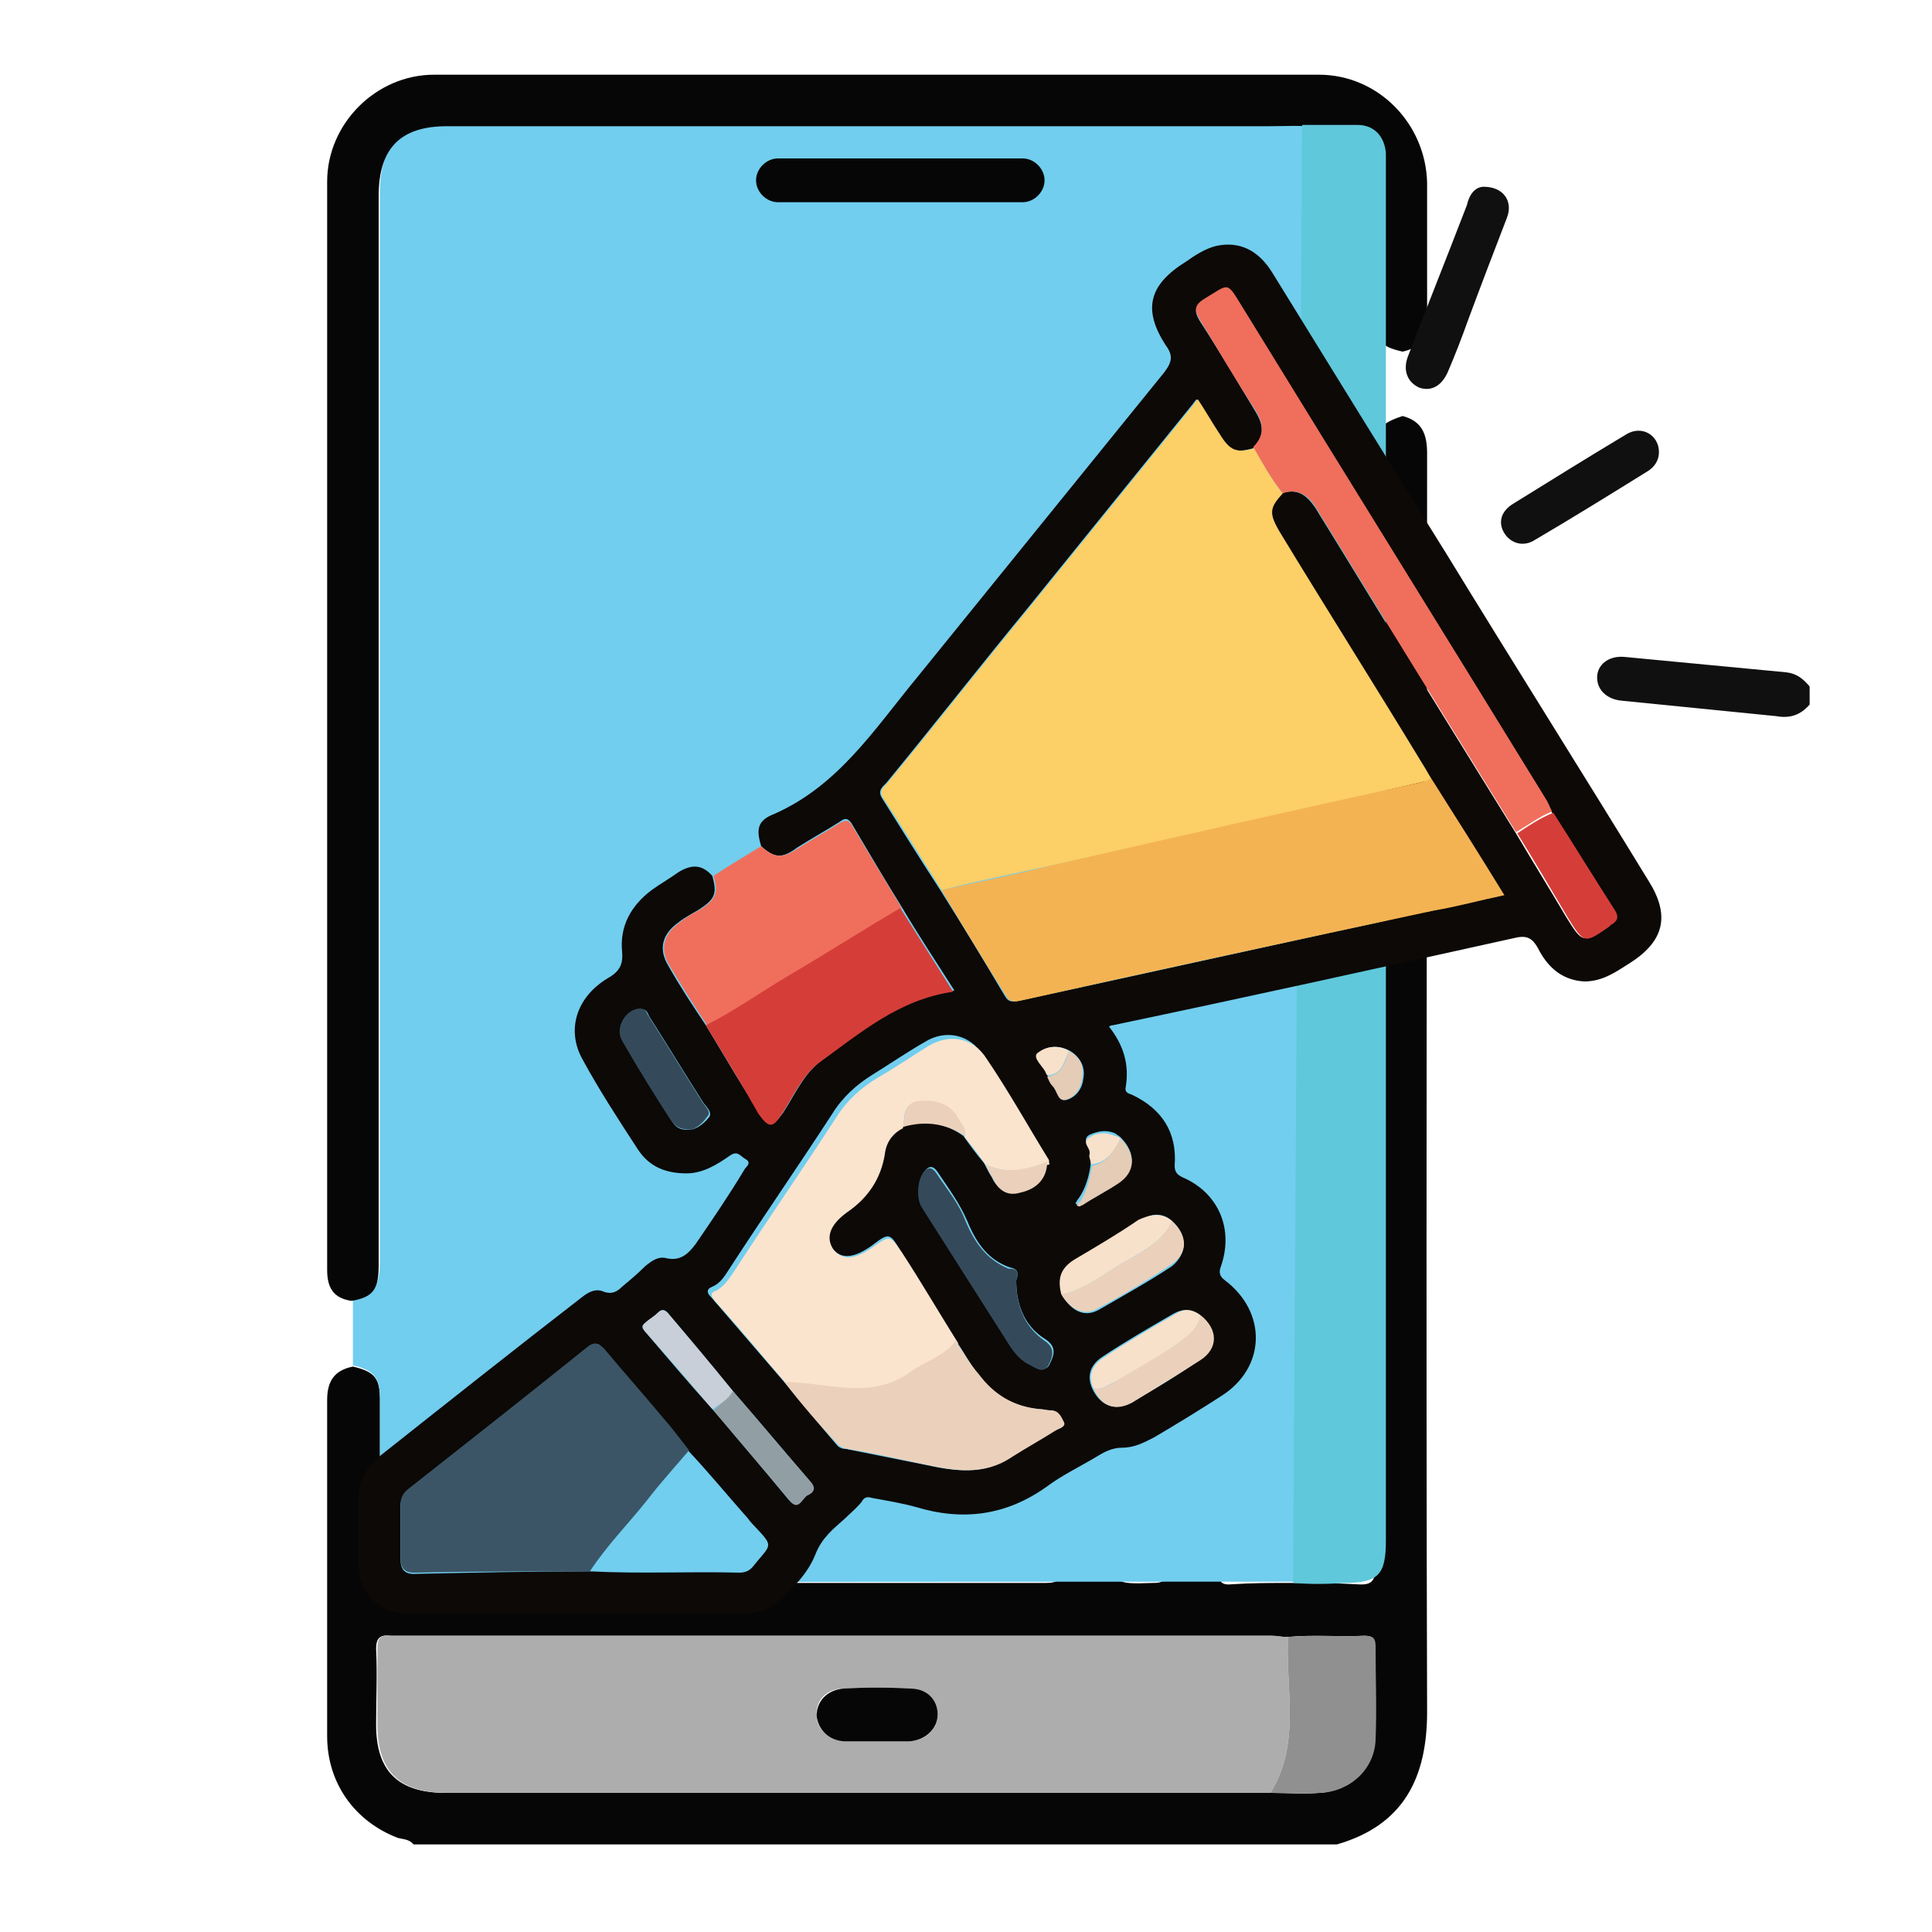 <?xml version="1.0" encoding="utf-8"?>
<!-- Generator: Adobe Illustrator 24.2.1, SVG Export Plug-In . SVG Version: 6.00 Build 0)  -->
<svg version="1.1" id="Layer_1" xmlns="http://www.w3.org/2000/svg" xmlns:xlink="http://www.w3.org/1999/xlink" x="0px" y="0px"
	 viewBox="0 0 150 150" style="enable-background:new 0 0 150 150;" xml:space="preserve">
<style type="text/css">
	.st0{fill:#8AC657;}
	.st1{fill:#E03662;}
	.st2{fill:#FEBB21;}
	.st3{fill:#FFDE9A;}
	.st4{fill:#FFD06D;}
	.st5{fill:#E8EFED;}
	.st6{fill:#F05371;}
	.st7{fill:#FFD170;}
	.st8{fill:#7FC465;}
	.st9{fill:#68BE65;}
	.st10{fill:#162034;}
	.st11{fill:#4E5D75;}
	.st12{fill:#FEFDFD;}
	.st13{fill:#F15E5B;}
	.st14{fill:#55637B;}
	.st15{fill:#050505;}
	.st16{fill:#EDF3FA;}
	.st17{fill:#EBF1F9;}
	.st18{fill:#B8E3F8;}
	.st19{fill:#F4DD86;}
	.st20{fill:#BAC0C9;}
	.st21{fill:#DC626E;}
	.st22{fill:#DE636E;}
	.st23{fill:#F5DE87;}
	.st24{fill:#9AC8EA;}
	.st25{fill:#DB4B55;}
	.st26{fill:#D84A54;}
	.st27{fill:#DABF6F;}
	.st28{fill:#E3C673;}
	.st29{fill:#070607;}
	.st30{fill:#71CEEE;}
	.st31{fill:#ADADAD;}
	.st32{fill:#909090;}
	.st33{fill:#020405;}
	.st34{fill:#91D6F5;}
	.st35{fill:#FBDBCD;}
	.st36{fill:#070708;}
	.st37{fill:#FACBBF;}
	.st38{fill:#7ACCF0;}
	.st39{fill:#06070A;}
	.st40{fill:#4B80AA;}
	.st41{fill:#417093;}
	.st42{fill:#B5DA9E;}
	.st43{fill:#95CB9F;}
	.st44{fill:#DE75A5;}
	.st45{fill:#D8568E;}
	.st46{fill:#B0D399;}
	.st47{fill:#050504;}
	.st48{fill:#7BD0E2;}
	.st49{fill:#FDD324;}
	.st50{fill:#5FC8DA;}
	.st51{fill:#E7BD20;}
	.st52{fill:#F37859;}
	.st53{fill:#EF532C;}
	.st54{fill:#CB3027;}
	.st55{fill:#EE3955;}
	.st56{fill:#3F6CB4;}
	.st57{fill:#4C7EC0;}
	.st58{fill:#050A07;}
	.st59{fill:#0A0901;}
	.st60{fill:#100E02;}
	.st61{fill:#FCDC55;}
	.st62{fill:#111010;}
	.st63{fill:#0C0907;}
	.st64{fill:#EF6F5C;}
	.st65{fill:#FCCF67;}
	.st66{fill:#F4B353;}
	.st67{fill:#FBE4CE;}
	.st68{fill:#3B5566;}
	.st69{fill:#D53E38;}
	.st70{fill:#EBD1BB;}
	.st71{fill:#344A5B;}
	.st72{fill:#919FA4;}
	.st73{fill:#F8E1CB;}
	.st74{fill:#C8CFD9;}
	.st75{fill:#E5CCB6;}
</style>
<g>
	<path class="st29" d="M108.9,32.3c1.5,0.4,1.9,1.4,1.9,2.9c0,32.6-0.1,65.1,0,97.7c0,5.1-1.8,8.8-7,10.3c-23.9,0-47.8,0-71.7,0
		c-0.3-0.4-0.8-0.4-1.2-0.5c-3.4-1.3-5.5-4.3-5.5-7.9c0-8.7,0-17.4,0-26.1c0-1.4,0.5-2.3,2-2.6c1.7,0.4,2.1,0.9,2.1,2.6
		c0,4.4,0,8.8,0,13.2c0,0.8,0.2,1.1,1,1.1c3.4-0.1,6.7-0.1,10.1,0c0.9,0,1.2-0.2,1.2-1.2c0-3.5-0.1-7.1,0-10.6
		c0.2-5.8,3.7-10.3,9.3-11.9c3.1-0.9,6.3-1.7,9.4-2.6c0.5-0.1,1.3,0,1.3-0.8c0-0.9-7.3-12.2-8-12.2c-2.5-0.2-4.5-1.4-5.5-3.8
		c-1-2.3-0.8-4.6,0.9-6.4c1.2-1.2,1.4-2.4,1.3-3.9c-0.1-1.1,0-2.2,0-3.4c0-2.4,0.5-4.6,1.4-6.8c0.7-1.7,1.2-2,3.1-1.7
		c0.8,0.7,1.4,1.4,0.9,2.5c-1.5,3-1.4,6.3-1.4,9.6c0,0.9,0.3,1,1.1,1c3.1,0,6.3-0.3,9.3-1c2.7-0.6,5.3-1.3,7.4-3.2
		c2.1-1.9,3.2-1.7,4.3,0.9c0.9,1.8,1.9,3.2,4.1,3.3c0.9,0,1.3-0.2,1.2-1.2c-0.1-1.1,0-2.2,0-3.4c0-6.9-5.2-12.6-12.1-13.5
		c-2.8-0.4-5.5,0.1-8,1.4c-1.5,0.8-3.3-2.8-1.8-3.6c9.6-5.1,21.8-0.1,25.1,10.4c1,3.3,0.8,6.6,0.8,10c0,0.7,0.1,1.1,0.6,1.6
		c1.9,1.8,2.5,4,1.8,6.5c-0.8,2.6-2.5,4.1-5.2,4.4c-1.3,0.2-1.8,0.6-2.1,1.9c-0.8,3.5-2.8,6.2-5.9,8.1c-1,0.6-0.6,1.5-0.6,2.3
		c-0.1,0.8,0.6,0.7,1.1,0.9c3.2,0.9,6.4,1.7,9.7,2.7c5.2,1.5,9,6.2,9.2,11.6c0.1,3.7,0.1,7.3,0.1,11c0,0.9,0.2,1.2,1.1,1.1
		c1.5-0.1,2.9-0.1,4.4-0.1c1.7,0,3.5,0,5.2,0.1c1.2,0.1,1.5-0.2,1.5-1.5c0-28.7,0-57.4,0-86.1C106.8,33.3,107.1,32.9,108.9,32.3z
		 M71.3,72c-3.8,1.5-7.8,2.4-11.9,2.7c-0.7,0-0.7,0.4-0.7,0.9c0,2.3-0.1,4.6,0,6.8c0.2,4.4,3.5,8.2,7.6,8.8
		c4.7,1.2,9.9-2.2,10.9-7.1c0.5-2.4,0.1-4.8,0.3-7.2c0.1-1.6,0-3.1-1.8-3.8c-0.3-0.1-0.5-0.5-0.8-0.7c-1.5-1.5-1.5-1.5-3.4-0.5
		C71.4,71.9,71.4,72,71.3,72z M84.5,103.3c-0.7-0.2-1.5-0.4-2.2-0.7c-1.1-0.5-1.6-0.3-2.1,0.9c-2.3,4.9-6.3,7.5-11.6,7.7
		c-5.3,0.2-9.4-2.2-12.1-6.7c-0.5-0.7-0.5-2-1.3-2.2c-0.8-0.2-1.7,0.4-2.5,0.6c-4.4,1.2-6.9,4.3-6.9,8.8c0,2.7,0,5.4,0,8.1
		c0,3.3,0,3.3,3.3,3.1c0.6,0,0.8-0.2,0.8-0.9c0-1.3,0-2.6,0-3.9c0-1.3,0.8-2.2,1.9-2.3c1.2-0.1,2.1,0.9,2.1,2.3c0,1.3,0.1,2.5,0,3.8
		c-0.1,0.8,0.2,1,1,1c3.7,0,7.3,0,11,0c5.1,0,10.2,0,15.3,0c1,0,1.2-0.3,1.2-1.2c-0.1-1.1,0-2.1,0-3.2c0-1.7,0.4-2.2,2.1-2.7
		c1.4,0.3,2,1.2,1.9,2.6c0,0.5,0,1,0,1.5c0,3.1,0,3.1,3.1,3c0.7,0,1-0.1,1-0.9c-0.1-3.7,0-7.4-0.1-11.1
		C90.3,107.4,87.8,104.3,84.5,103.3z M98.7,139.2c1.2,0,2.5,0.1,3.7,0c2.3-0.1,4.2-1.9,4.3-4.1c0.1-2.4,0-4.9,0-7.3
		c0-0.6-0.2-0.8-0.8-0.8c-2,0.1-4-0.1-6,0.1c-0.4,0-0.8-0.1-1.2-0.1c-22.7,0-45.4,0-68.1,0c-0.1,0-0.2,0-0.3,0
		c-0.8-0.1-1.1,0.2-1.1,1c0.1,2,0,3.9,0,5.9c0,3.6,1.7,5.3,5.4,5.3c20.8,0,41.6,0,62.5,0C97.7,139.2,98.2,139.2,98.7,139.2z
		 M68,107.3c3.6-0.2,6.5-1.7,8.3-4.9c0.2-0.3,1-1,0.1-1.2c-0.9-0.3-1.9-1.4-2.8-0.1c-3,4.3-8.1,4.3-11,0c-0.3-0.5-0.5-0.6-1-0.4
		c-0.5,0.2-0.9,0.2-1.4,0.4c-0.7,0.2-0.8,0.4-0.4,1.1C61.5,105.4,64.3,107,68,107.3z M68.2,95.4c-0.5,0-1,0.1-1.5,0
		c-0.7-0.1-1,0.1-0.9,0.9c0.1,0.7,0,1.3,0.1,2c0.2,1.2,1,1.8,2.2,1.8c1.2,0,2-0.6,2.3-1.8C70.9,95.9,70.6,95.5,68.2,95.4z
		 M54.7,77.2c0-0.4-0.1-0.8,0-1.2c0.2-1.2-0.5-1.2-1.3-1c-1,0.3-1.5,0.9-1.6,1.9c-0.1,1,0.3,1.8,1.1,2.3c1.3,0.8,1.8,0.4,1.8-1
		C54.7,77.8,54.7,77.5,54.7,77.2z M81.5,77.2c0,0.6,0,1.2,0,1.7c0,0.5,0.2,0.6,0.6,0.6c1.1-0.1,2-0.6,2.3-1.8c0.3-1.1-0.1-1.9-1-2.5
		c-0.5-0.3-1.1-0.5-1.7-0.2c-0.4,0.2-0.1,0.8-0.2,1.2C81.5,76.5,81.5,76.9,81.5,77.2z"/>
	<path class="st30" d="M103.1,122.8c-1.5,0-69.3,0-72.6,0.1c-0.8,0-1-0.2-1-1.1c0-4.4,0-8.8,0-13.2c0-1.6-0.4-2.2-2.1-2.6
		c0-1.8,0-3.5,0-5.3c1.7-0.3,2.1-0.9,2.1-2.8c0-27.7,0-55.3,0-83c0-3.7,1.7-5.4,5.3-5.4c20.8,0,68.3,0,68.8,0
		C103.6,12.1,103.1,97.7,103.1,122.8z"/>
	<path class="st29" d="M98.5,9.8c-0.4,0-43,0-63.8,0c-3.6,0-5.3,1.7-5.3,5.4c0,27.7,0,55.3,0,83c0,1.9-0.4,2.5-2.1,2.8
		c-1.4-0.2-1.9-1-1.9-2.4c0-28.2,0-56.3,0-84.5c0-4.5,3.8-8.3,8.3-8.3c22.9,0,45.8,0,68.7,0c4.6,0,8.3,3.8,8.4,8.4c0,3.5,0,7,0,10.5
		c0,1.4-0.5,2.3-1.9,2.6c-1.8-0.4-2.1-0.9-2.1-2.7c0-3.4,0-6.8,0-10.2c0-2.5-1.9-4.5-4.4-4.5C101.1,9.7,99.8,9.8,98.5,9.8z"/>
	<path class="st31" d="M98.7,139.2c-0.5,0-1,0-1.5,0c-20.8,0-41.6,0-62.5,0c-3.7,0-5.4-1.7-5.4-5.3c0-2,0-3.9,0-5.9
		c0-0.9,0.3-1.1,1.1-1c0.1,0,0.2,0,0.3,0c22.7,0,45.4,0,68.1,0c0.4,0,0.8,0.1,1.2,0.1c-0.2,4,1,8.2-1.3,12
		C98.7,139.1,98.7,139.1,98.7,139.2z M68.1,135.2c0.8,0,1.7,0,2.5,0c1.3-0.1,2.2-0.9,2.2-2.1c0-1.1-0.8-2-2.1-2
		c-1.7-0.1-3.5-0.1-5.2,0c-1.3,0-2.2,0.9-2.1,2.1c0,1.1,1,1.9,2.3,2C66.5,135.2,67.3,135.2,68.1,135.2z"/>
	<path class="st32" d="M98.7,139.2c0,0,0-0.1,0-0.1c2.3-3.8,1.1-8,1.3-12c2-0.2,4,0,6-0.1c0.6,0,0.8,0.2,0.8,0.8
		c0,2.4,0.1,4.9,0,7.3c-0.1,2.3-2,4-4.3,4.1C101.2,139.3,100,139.2,98.7,139.2z"/>
	<path class="st29" d="M68.1,135.2c-0.8,0-1.6,0-2.4,0c-1.3,0-2.2-0.9-2.3-2c0-1.1,0.8-2,2.1-2.1c1.7-0.1,3.5-0.1,5.2,0
		c1.3,0,2.1,0.9,2.1,2c0,1.1-0.9,2-2.2,2.1C69.8,135.2,68.9,135.2,68.1,135.2z"/>
	<path class="st29" d="M79.4,15.7h-19c-0.9,0-1.7-0.8-1.7-1.7v0c0-0.9,0.8-1.7,1.7-1.7h19c0.9,0,1.7,0.8,1.7,1.7v0
		C81.1,14.9,80.3,15.7,79.4,15.7z"/>
</g>
<path class="st50" d="M100.4,122.9c0-1.9,0.7-113.2,0.7-113.2s2.8,0,4.3,0c1.3,0,2.1,0.9,2.2,2.2c0,0.4,0,0.7,0,1.1
	c0,38.9,0,67.7,0,106.6c0,2.7-0.6,3.3-3.3,3.3C103,123,101.7,123,100.4,122.9z"/>
<g>
	<path class="st62" d="M140.5,54.7c-0.7,0.8-1.5,1.1-2.6,0.9c-4-0.4-8-0.8-12-1.2c-1.1-0.1-1.9-0.8-1.9-1.8c0-1,0.9-1.7,2.1-1.6
		c4.2,0.4,8.4,0.8,12.6,1.2c0.8,0.1,1.3,0.5,1.8,1.1C140.5,53.9,140.5,54.3,140.5,54.7z"/>
	<path class="st63" d="M59.1,65.7c-0.4-1.3-0.3-2,1-2.5c5-2.2,7.8-6.6,11.1-10.6c6.4-7.9,12.8-15.8,19.2-23.7
		c0.6-0.8,0.7-1.3,0.1-2.1c-1.8-2.8-1.3-4.7,1.6-6.5c0.7-0.5,1.5-1,2.3-1.2c1.8-0.4,3.3,0.3,4.4,2.1c4.5,7.3,9,14.6,13.5,21.8
		c5.2,8.5,10.5,16.9,15.7,25.4c1.7,2.7,1.2,4.7-1.5,6.4c-1.1,0.7-2.1,1.4-3.5,1.4c-1.8-0.1-2.9-1.2-3.6-2.6c-0.4-0.7-0.8-1-1.7-0.8
		c-10.4,2.3-20.8,4.6-31.3,6.8c-0.1,0-0.1,0-0.3,0.1c1.1,1.4,1.6,2.9,1.3,4.7c-0.1,0.4,0.2,0.5,0.5,0.6c2.3,1.1,3.5,2.9,3.3,5.5
		c0,0.5,0.2,0.7,0.6,0.9c2.8,1.2,4,4,3,6.9c-0.2,0.5-0.1,0.8,0.3,1.1c3.3,2.5,3.2,6.8-0.3,9c-1.7,1.1-3.5,2.2-5.2,3.2
		c-0.8,0.4-1.5,0.8-2.5,0.8c-0.7,0-1.3,0.3-1.8,0.6c-1.3,0.8-2.8,1.5-4,2.4c-3.2,2.3-6.6,2.7-10.2,1.6c-1.1-0.3-2.3-0.5-3.4-0.7
		c-0.3-0.1-0.6-0.1-0.8,0.3c-0.4,0.5-0.9,0.9-1.3,1.3c-0.9,0.8-1.8,1.5-2.3,2.8c-0.6,1.5-1.8,2.7-3,3.7c-0.7,0.6-1.6,0.9-2.6,0.9
		c-8.6,0-17.2,0-25.9,0c-2.4,0-4-1.7-4-4.1c0-1.6,0-3.2,0-4.7c0-1.3,0.5-2.4,1.5-3.3c5.3-4.2,10.6-8.4,15.9-12.5
		c0.5-0.4,1.1-0.7,1.7-0.4c0.6,0.2,1,0,1.4-0.4c0.6-0.5,1.2-1,1.8-1.6c0.5-0.4,1-0.8,1.7-0.6c1,0.2,1.6-0.3,2.2-1.1
		c1.3-1.9,2.6-3.8,3.8-5.8c0.1-0.2,0.6-0.5,0.1-0.8c-0.4-0.2-0.6-0.7-1.2-0.3c-1,0.7-2.1,1.4-3.4,1.4c-1.6,0-2.9-0.5-3.8-1.9
		c-1.5-2.3-3-4.6-4.3-7C44,80,44.7,77.5,47.1,76c0.9-0.5,1.3-1,1.2-2.1c-0.2-2,0.7-3.6,2.3-4.8c0.7-0.5,1.4-0.9,2.1-1.4
		c1-0.6,1.8-0.6,2.6,0.3c0.4,1.4,0.2,1.8-1,2.6c-0.5,0.3-1.1,0.6-1.6,1c-1.3,0.9-1.6,2.1-0.8,3.4c0.9,1.6,1.9,3.1,2.9,4.6
		c1.4,2.3,2.7,4.6,4.2,6.8c0.7,1.1,1,1.1,1.8,0c0.9-1.4,1.6-3,2.9-4c3.1-2.3,6.2-4.9,10.4-5.5c-1.4-2.2-2.8-4.3-4.1-6.5
		c-1.3-2.1-2.6-4.3-3.9-6.5c-0.3-0.4-0.5-0.4-0.9-0.1c-1.1,0.7-2.2,1.3-3.3,2C60.7,66.7,60.1,66.6,59.1,65.7z M81.4,83.6
		c0.1,0.3,0.2,0.5,0.4,0.7c0.3,0.4,0.4,1.2,1,1.1c0.7-0.2,1.2-0.8,1.3-1.6c0.2-0.9-0.2-1.7-1-2.2c-0.9-0.5-1.9-0.4-2.5,0.2
		c-0.4,0.4,0.4,1,0.7,1.5C81.3,83.5,81.3,83.5,81.4,83.6z M84,93.5c0.9-0.5,1.9-1.1,2.8-1.7c1.4-0.9,1.4-2.3,0.2-3.5
		c-0.1-0.1-0.3-0.2-0.4-0.3c-0.7-0.3-1.3-0.2-2,0.1c-0.7,0.4,0.1,0.9,0,1.3c0,0.3,0.1,0.6,0.1,0.8c-0.1,1-0.4,2.1-1,2.9
		c-0.1,0.1-0.1,0.2-0.2,0.3C83.7,93.7,83.9,93.7,84,93.5z M84.8,107.8c0.6,1.3,1.7,1.8,3,1.1c1.8-1,3.6-2.1,5.3-3.3
		c1.4-0.9,1.4-2.4,0-3.5c-0.6-0.5-1.3-0.5-2-0.1c-1.9,1.1-3.8,2.2-5.6,3.4C84.8,105.9,84.3,106.7,84.8,107.8z M91,94.8
		c-0.8-0.7-1.7-0.6-2.5,0c-1.7,1-3.4,2-5,3.1c-1.1,0.7-1.3,1.5-1,2.7c0.7,1.2,1.7,1.7,2.8,1.1c1.9-1.1,3.9-2.2,5.7-3.4
		C92.2,97.3,92.2,95.9,91,94.8z M56.9,108c-1.7-2-3.3-4-5-6c-0.2-0.3-0.5-0.4-0.8-0.1c-0.3,0.3-0.7,0.6-1,0.8
		c-0.3,0.2-0.3,0.4,0,0.7c1.7,2,3.4,4,5.2,6c2,2.3,4,4.7,5.9,7c0.8,0.9,1-0.2,1.4-0.4c0.5-0.2,0.7-0.5,0.2-1.1
		C60.9,112.7,58.9,110.3,56.9,108z M120.5,63.1c-0.2-0.3-0.3-0.7-0.5-1c-7.8-12.7-15.7-25.4-23.5-38.1c-1.3-2.1-1-1.8-3-0.7
		c-0.8,0.5-0.8,0.9-0.3,1.7c1.5,2.3,2.9,4.7,4.3,7c0.6,1,0.7,1.9-0.2,2.8c-1.4,0.4-1.9,0.2-2.7-1.1c-0.5-0.9-1.1-1.7-1.7-2.7
		c-0.2,0.2-0.3,0.4-0.4,0.5c-4.2,5.2-8.5,10.5-12.7,15.7c-3.7,4.5-7.3,9.1-11,13.6c-0.3,0.3-0.7,0.6-0.3,1.2c1.5,2.4,3,4.8,4.5,7.1
		c1.7,2.7,3.4,5.5,5,8.2c0.3,0.5,0.5,0.5,1.1,0.4c10.7-2.3,21.4-4.7,32.1-7c1.8-0.4,3.6-0.8,5.5-1.2c-2-3.1-3.8-6.1-5.7-9.1
		c-0.2-0.3-0.4-0.7-0.6-1c-3.7-6.1-7.5-12.1-11.2-18.2c-0.8-1.3-0.8-1.8,0.3-2.9c1.2-0.4,1.9,0.1,2.6,1.1c2.6,4.2,5.2,8.5,7.8,12.7
		c2.6,4.2,5.2,8.4,7.8,12.6c1.3,2.2,2.6,4.3,3.9,6.5c1.3,2.1,1.3,2,3.3,0.7c0,0,0.1,0,0.1-0.1c0.5-0.3,0.6-0.6,0.3-1.1
		C123.7,68.1,122.1,65.6,120.5,63.1z M45.8,122c3.9,0.2,7.7,0,11.6,0.1c0.4,0,0.7-0.1,1-0.4c1.5-1.9,1.8-1.5,0-3.4
		c-0.2-0.2-0.3-0.4-0.5-0.6c-1.5-1.7-2.9-3.4-4.4-5c-0.7-0.8-1.3-1.7-2-2.5c-1.5-1.8-3.1-3.6-4.6-5.4c-0.3-0.4-0.6-0.7-1.2-0.2
		c-4.7,3.7-9.3,7.4-14,11.1c-0.4,0.3-0.6,0.7-0.6,1.2c0,1.4,0,2.8,0,4.2c0,0.7,0.3,1.1,1,1.1C36.6,122.1,41.2,122,45.8,122z
		 M74.3,104.2c-1.5-2.4-2.9-4.7-4.4-7.1c-0.8-1.4-0.9-1.4-2.2-0.4c-1.4,1-2.4,1.1-3.1,0.2c-0.7-0.9-0.4-1.9,1.1-2.9
		c1.6-1.1,2.6-2.6,2.9-4.5c0.2-0.9,0.6-1.6,1.4-2c1.7-0.6,3.3-0.4,4.8,0.7c0.5,0.7,1,1.4,1.6,2.1c0.2,0.4,0.4,0.8,0.6,1.1
		c0.4,0.9,1.1,1.3,2.1,1.1c1.3-0.4,2.1-1.3,2.1-2.4c0-0.1,0-0.3-0.1-0.4c-1.6-2.6-3.1-5.2-4.8-7.8c-1-1.6-2.9-2-4.5-1
		c-1.4,0.8-2.7,1.7-4,2.5c-1.3,0.8-2.4,1.8-3.2,3.1c-2.6,4-5.3,7.9-7.9,11.9c-0.4,0.6-0.7,1.2-1.4,1.5c-0.5,0.2-0.4,0.5-0.1,0.8
		c1.9,2.2,3.7,4.3,5.6,6.5c1.4,1.6,2.7,3.3,4.1,4.9c0.2,0.3,0.5,0.4,0.8,0.4c2,0.4,4,0.8,6,1.2c2.3,0.5,4.7,0.9,6.8-0.6
		c1-0.7,2.2-1.3,3.3-2c0.3-0.2,0.9-0.2,0.7-0.7c-0.1-0.4-0.4-0.9-1-0.9c-0.3,0-0.6-0.1-0.9-0.1c-2-0.2-3.5-1.2-4.7-2.7
		C75.4,106,74.9,105.1,74.3,104.2z M78.9,99.4c0.3-0.8-0.1-0.9-0.5-1c-1.7-0.6-2.6-1.9-3.3-3.6c-0.6-1.4-1.5-2.6-2.3-3.8
		c-0.2-0.3-0.5-0.6-0.9-0.2c-0.6,0.6-0.7,2.2-0.2,2.9c2.3,3.6,4.5,7.1,6.8,10.7c0.4,0.6,0.9,1.2,1.6,1.5c0.5,0.2,1.1,0.7,1.4,0
		c0.3-0.6,0.6-1.3-0.3-1.9C79.4,102.9,78.9,101.1,78.9,99.4z M53.6,87.7c0.4,0,1-0.4,1.4-0.9c0.4-0.4-0.2-0.9-0.4-1.2
		c-1.4-2.2-2.8-4.5-4.2-6.7c-0.1-0.2-0.2-0.6-0.6-0.5c-1.1,0-2,1.5-1.4,2.5c1.2,2.1,2.5,4.1,3.8,6.2C52.4,87.4,52.7,87.8,53.6,87.7z
		"/>
	<path class="st64" d="M59.1,65.7c1,0.9,1.6,1,2.8,0.2c1.1-0.7,2.2-1.3,3.3-2c0.4-0.2,0.6-0.3,0.9,0.1c1.3,2.2,2.6,4.3,3.9,6.5
		c-2.9,1.7-5.7,3.5-8.6,5.2c-2.2,1.3-4.2,2.8-6.5,3.9c-1-1.5-2-3.1-2.9-4.6c-0.8-1.3-0.5-2.5,0.8-3.4c0.5-0.4,1-0.7,1.6-1
		c1.2-0.8,1.4-1.3,1-2.6C56.6,67.2,57.8,66.5,59.1,65.7z"/>
	<path class="st62" d="M115.2,14.5c1.5,0,2.3,1.1,1.8,2.4c-1,2.6-2,5.2-3,7.9c-0.5,1.4-1,2.7-1.6,4.1c-0.5,1.1-1.3,1.5-2.2,1.2
		c-0.9-0.4-1.3-1.3-0.9-2.4c1.5-3.9,3.1-7.9,4.6-11.8C114.1,15,114.6,14.5,115.2,14.5z"/>
	<path class="st62" d="M128.8,35.1c0,0.7-0.4,1.2-0.9,1.5c-2.9,1.8-5.8,3.6-8.7,5.3c-0.9,0.6-1.9,0.3-2.4-0.5
		c-0.5-0.8-0.3-1.7,0.7-2.3c2.9-1.8,5.8-3.6,8.8-5.4C127.5,33,128.8,33.8,128.8,35.1z"/>
	<path class="st65" d="M99.6,38.3c-1,1.1-1.1,1.5-0.3,2.9c3.7,6.1,7.5,12.1,11.2,18.2c0.2,0.3,0.4,0.7,0.6,1
		c-0.1,0.2-0.3,0.3-0.6,0.3c-9.6,2.2-19.3,4.4-28.9,6.5c-2.8,0.6-5.7,1.2-8.5,1.9c-1.5-2.4-3-4.8-4.5-7.1c-0.4-0.6,0-0.9,0.3-1.2
		c3.7-4.5,7.3-9.1,11-13.6c4.2-5.2,8.5-10.5,12.7-15.7c0.1-0.1,0.2-0.3,0.4-0.5c0.6,0.9,1.1,1.8,1.7,2.7c0.8,1.3,1.3,1.5,2.7,1.1
		C98,35.9,98.7,37.2,99.6,38.3z"/>
	<path class="st66" d="M73.1,69.1c2.8-0.6,5.7-1.2,8.5-1.9c9.6-2.2,19.3-4.4,28.9-6.5c0.2-0.1,0.4-0.1,0.6-0.3c1.9,3,3.8,6,5.7,9.1
		c-1.9,0.4-3.7,0.9-5.5,1.2c-10.7,2.3-21.4,4.6-32.1,7c-0.5,0.1-0.8,0.1-1.1-0.4C76.4,74.6,74.7,71.8,73.1,69.1z"/>
	<path class="st67" d="M76.5,90.4c-0.5-0.7-1-1.4-1.6-2.1c0.1-0.6-0.3-0.9-0.5-1.4c-0.6-1.1-1.8-1.6-3.2-1.3c-1.2,0.2-0.9,1.2-1.1,2
		c-0.8,0.4-1.3,1.1-1.4,2c-0.3,1.9-1.3,3.4-2.9,4.5c-1.4,1-1.7,2-1.1,2.9c0.7,0.9,1.7,0.8,3.1-0.2c1.3-0.9,1.3-0.9,2.2,0.4
		c1.5,2.3,2.9,4.7,4.4,7.1c-0.9,1.1-2.4,1.5-3.5,2.4c-1.7,1.2-3.5,1.3-5.4,1.2c-1.5-0.1-2.9-0.4-4.4-0.4c-1.9-2.2-3.7-4.4-5.6-6.5
		c-0.3-0.4-0.4-0.6,0.1-0.8c0.6-0.3,1-0.9,1.4-1.5c2.6-4,5.3-7.9,7.9-11.9c0.8-1.3,1.9-2.3,3.2-3.1c1.4-0.8,2.7-1.7,4-2.5
		c1.7-1,3.5-0.6,4.5,1c1.7,2.5,3.2,5.2,4.8,7.8c0.1,0.1,0,0.3,0.1,0.4C79.7,90.8,78.1,91.2,76.5,90.4z"/>
	<path class="st68" d="M45.8,122c-4.6,0-9.2,0-13.7,0.1c-0.7,0-1-0.4-1-1.1c0-1.4,0-2.8,0-4.2c0-0.5,0.2-0.9,0.6-1.2
		c4.7-3.7,9.4-7.4,14-11.1c0.6-0.4,0.8-0.1,1.2,0.2c1.5,1.8,3.1,3.6,4.6,5.4c0.7,0.8,1.3,1.6,2,2.5c-1.1,1.3-2.2,2.5-3.2,3.8
		C48.8,118.3,47.1,120,45.8,122z"/>
	<path class="st64" d="M99.6,38.3c-0.9-1.1-1.6-2.4-2.3-3.6c0.9-0.9,0.8-1.8,0.2-2.8c-1.5-2.3-2.9-4.7-4.3-7
		c-0.5-0.8-0.5-1.2,0.3-1.7c2-1.2,1.7-1.4,3,0.7c7.8,12.7,15.7,25.4,23.5,38.1c0.2,0.3,0.3,0.6,0.5,1c-1,0.4-1.9,1.1-2.8,1.6
		c-2.6-4.2-5.2-8.4-7.8-12.6c-2.6-4.2-5.2-8.5-7.8-12.7C101.5,38.4,100.7,37.9,99.6,38.3z"/>
	<path class="st69" d="M54.8,79.6c2.2-1.1,4.3-2.6,6.5-3.9c2.9-1.7,5.7-3.5,8.6-5.2c1.4,2.2,2.7,4.3,4.1,6.5
		c-4.2,0.6-7.2,3.2-10.4,5.5c-1.3,1-2,2.6-2.9,4c-0.7,1.1-1,1.1-1.8,0C57.6,84.2,56.2,81.9,54.8,79.6z"/>
	<path class="st70" d="M60.9,107.3c1.5,0,3,0.3,4.4,0.4c1.9,0.2,3.8,0,5.4-1.2c1.1-0.8,2.6-1.2,3.5-2.4c0.6,0.9,1.1,1.8,1.8,2.6
		c1.2,1.6,2.7,2.5,4.7,2.7c0.3,0,0.6,0.1,0.9,0.1c0.6,0,0.8,0.5,1,0.9c0.2,0.4-0.4,0.5-0.7,0.7c-1.1,0.7-2.2,1.3-3.3,2
		c-2.2,1.5-4.5,1.1-6.8,0.6c-2-0.4-4-0.9-6-1.2c-0.4-0.1-0.6-0.2-0.8-0.4C63.6,110.6,62.2,109,60.9,107.3z"/>
	<path class="st71" d="M78.9,99.4c0,1.8,0.5,3.5,2.2,4.7c0.9,0.6,0.6,1.3,0.3,1.9c-0.4,0.7-1,0.2-1.4,0c-0.7-0.3-1.2-0.9-1.6-1.5
		c-2.3-3.6-4.5-7.1-6.8-10.7c-0.5-0.7-0.4-2.3,0.2-2.9c0.4-0.4,0.7-0.1,0.9,0.2c0.8,1.2,1.8,2.4,2.3,3.8c0.7,1.6,1.6,2.9,3.3,3.6
		C78.8,98.5,79.2,98.6,78.9,99.4z"/>
	<path class="st69" d="M117.8,64.7c0.9-0.6,1.8-1.2,2.8-1.6c1.6,2.5,3.2,5.1,4.8,7.6c0.3,0.5,0.2,0.8-0.3,1.1c0,0-0.1,0-0.1,0.1
		c-2,1.4-2,1.4-3.3-0.7C120.4,69,119.1,66.8,117.8,64.7z"/>
	<path class="st71" d="M53.6,87.7c-0.9,0-1.2-0.3-1.5-0.7c-1.3-2-2.6-4.1-3.8-6.2c-0.6-1,0.3-2.5,1.4-2.5c0.4,0,0.5,0.3,0.6,0.5
		c1.4,2.2,2.8,4.5,4.2,6.7c0.2,0.4,0.8,0.8,0.4,1.2C54.5,87.3,53.9,87.7,53.6,87.7z"/>
	<path class="st72" d="M56.9,108c2,2.3,4,4.7,6,7c0.5,0.5,0.3,0.9-0.2,1.1c-0.4,0.2-0.7,1.3-1.4,0.4c-2-2.4-4-4.7-5.9-7
		C55.9,109,56.5,108.6,56.9,108z"/>
	<path class="st70" d="M91,94.8c1.2,1.1,1.3,2.5-0.1,3.4c-1.8,1.2-3.8,2.4-5.7,3.4c-1,0.6-2.1,0.1-2.8-1.1c2-0.4,3.5-1.8,5.2-2.7
		C88.9,97.1,90.3,96.3,91,94.8z"/>
	<path class="st70" d="M93.2,102.1c1.4,1.1,1.4,2.6,0,3.5c-1.7,1.1-3.5,2.2-5.3,3.3c-1.3,0.7-2.4,0.3-3-1.1c0.7,0.1,1.3-0.3,1.8-0.6
		c1.5-0.9,3.1-1.9,4.6-2.8C92.1,103.8,92.9,103.2,93.2,102.1z"/>
	<path class="st73" d="M91,94.8c-0.7,1.5-2,2.2-3.4,3c-1.7,0.9-3.2,2.3-5.2,2.7c-0.3-1.2-0.1-2,1-2.7c1.7-1,3.4-2,5-3.1
		C89.3,94.3,90.2,94.1,91,94.8z"/>
	<path class="st74" d="M56.9,108c-0.4,0.7-1,1-1.6,1.4c-1.7-2-3.4-4-5.2-6c-0.2-0.3-0.3-0.4,0-0.7c0.3-0.3,0.7-0.5,1-0.8
		c0.3-0.3,0.5-0.2,0.8,0.1C53.6,104,55.3,106,56.9,108z"/>
	<path class="st73" d="M93.2,102.1c-0.2,1.1-1.1,1.7-1.9,2.3c-1.5,1-3.1,1.9-4.6,2.8c-0.6,0.3-1.1,0.7-1.8,0.6
		c-0.5-1.1,0-1.9,0.8-2.4c1.8-1.2,3.7-2.3,5.6-3.4C91.9,101.6,92.5,101.6,93.2,102.1z"/>
	<path class="st75" d="M87,88.4c1.2,1.2,1.2,2.6-0.2,3.5c-0.9,0.6-1.9,1.1-2.8,1.7c-0.1-0.1-0.1-0.1-0.2-0.2c0.6-0.9,0.8-1.9,1-2.9
		C86,90.3,86.5,89.3,87,88.4z"/>
	<path class="st70" d="M70.1,87.5c0.2-0.7,0-1.8,1.1-2c1.4-0.2,2.6,0.2,3.2,1.3c0.2,0.4,0.7,0.8,0.5,1.4
		C73.4,87.2,71.8,87,70.1,87.5z"/>
	<path class="st70" d="M76.5,90.4c1.6,0.8,3.2,0.4,4.8-0.2c0,1.2-0.7,2.1-2.1,2.4c-1,0.3-1.7-0.2-2.1-1.1
		C76.9,91.2,76.7,90.8,76.5,90.4z"/>
	<path class="st75" d="M83,81.6c0.9,0.5,1.2,1.2,1,2.2c-0.1,0.8-0.6,1.4-1.3,1.6c-0.6,0.1-0.6-0.7-1-1.1c-0.2-0.2-0.3-0.5-0.4-0.7
		C82.5,83.4,82.7,82.4,83,81.6z"/>
	<path class="st73" d="M87,88.4c-0.5,0.9-1,1.9-2.3,2c0-0.3-0.2-0.6-0.1-0.8c0.1-0.5-0.7-0.9,0-1.3c0.6-0.4,1.3-0.4,2-0.1
		C86.7,88.2,86.9,88.3,87,88.4z"/>
	<path class="st73" d="M83,81.6c-0.4,0.8-0.5,1.8-1.7,1.9c0-0.1-0.1-0.1-0.1-0.2c-0.2-0.5-1-1.1-0.7-1.5
		C81.2,81.2,82.2,81.1,83,81.6z"/>
	<path class="st75" d="M84,93.5c-0.1,0.2-0.2,0.2-0.4,0.1c0.1-0.1,0.1-0.2,0.2-0.3C83.8,93.4,83.9,93.5,84,93.5z"/>
</g>
</svg>
